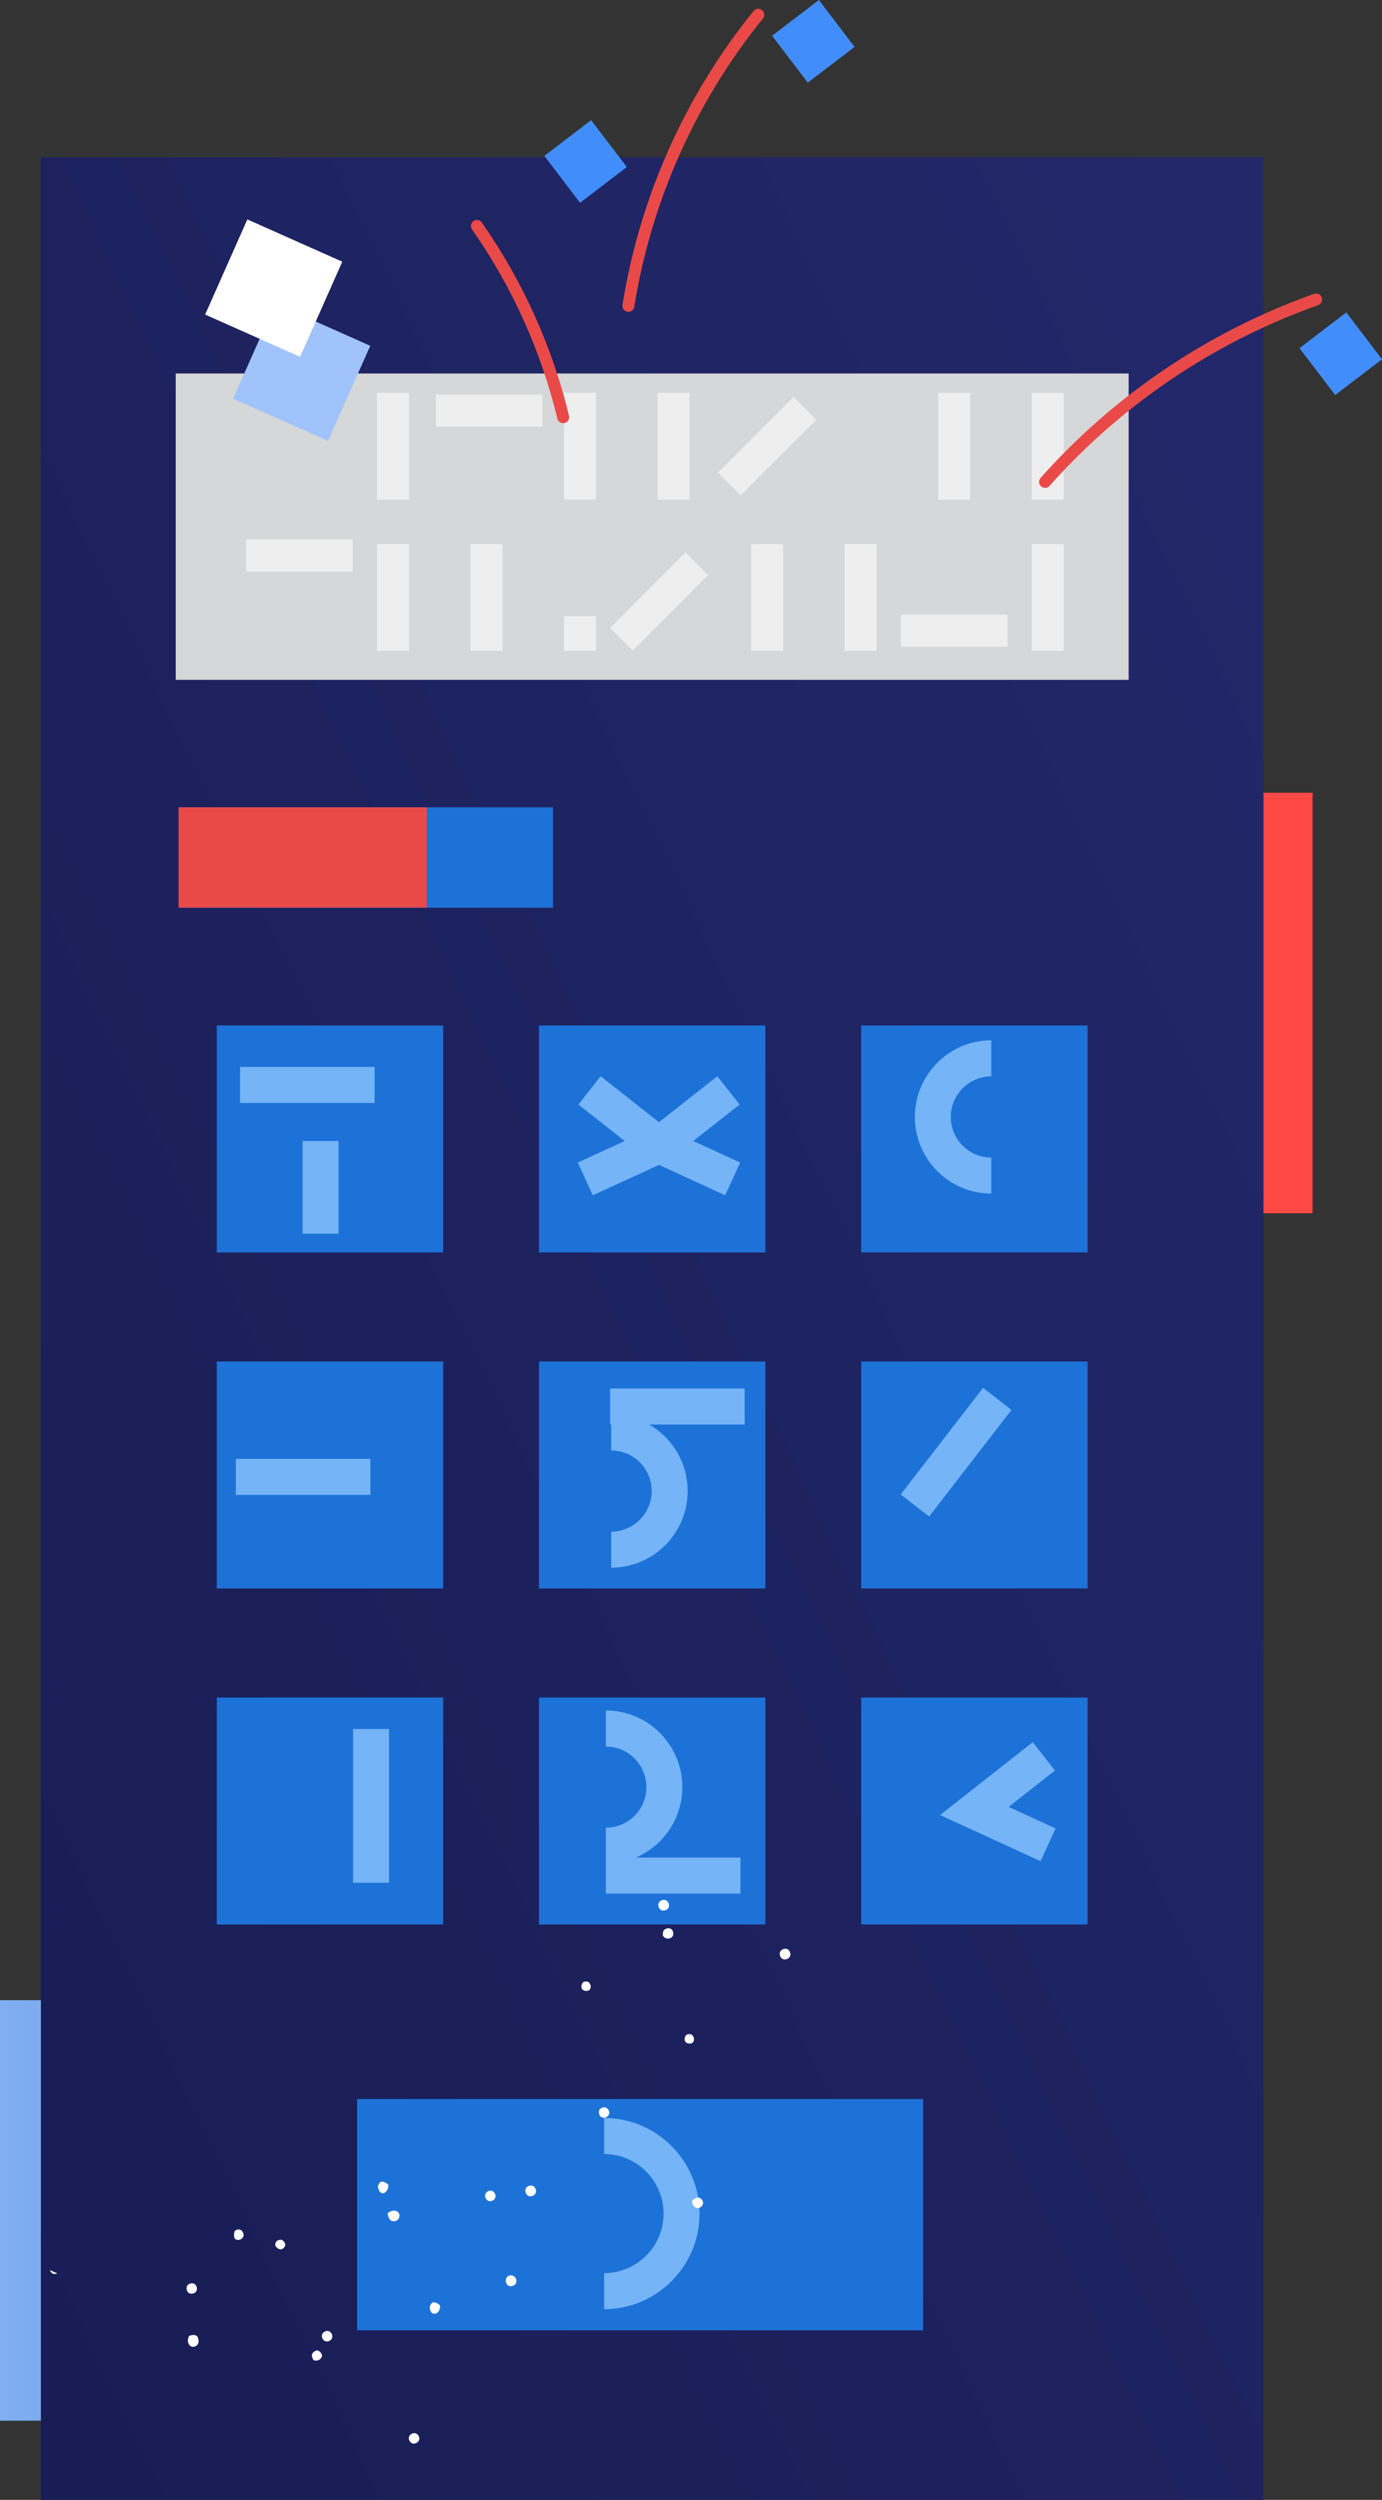 <svg enable-background="new 0 0 120 217" height="217" viewBox="0 0 120 217" width="120" xmlns="http://www.w3.org/2000/svg" xmlns:xlink="http://www.w3.org/1999/xlink"><rect x="0" y="0" width="120" height="217" fill="#333333" stroke="none"/><linearGradient id="a" gradientTransform="matrix(1 0 0 -1 0 224)" gradientUnits="userSpaceOnUse" x1="0" x2="6.765" y1="32.128" y2="32.128"><stop offset="0" stop-color="#81aef2"/><stop offset="1" stop-color="#78a9ef"/></linearGradient><linearGradient id="b" gradientTransform="matrix(1 0 0 -1 0 224)" gradientUnits="userSpaceOnUse" x1="141.686" x2="-70.322" y1="149.43" y2="47.847"><stop offset="0" stop-color="#23286b"/><stop offset="1" stop-color="#151a4f"/></linearGradient><path d="m107.206 68.813h6.765v36.501h-6.765z" fill="#ff4945"/><path d="m0 173.622h6.765v36.501h-6.765z" fill="url(#a)"/><path d="m3.549 13.65h106.16v203.35h-106.16z" fill="url(#b)"/><path d="m15.258 32.421h82.742v26.592h-82.742z" fill="#d6d7d8"/><path d="m18.822 89.016h19.659v19.698h-19.659z" fill="#1d72d8"/><path d="m46.799 89.016h19.659v19.698h-19.659z" fill="#1d72d8"/><path d="m74.776 89.016h19.659v19.698h-19.659z" fill="#1d72d8"/><path d="m18.822 118.184h19.659v19.698h-19.659z" fill="#1d72d8"/><path d="m46.799 118.184h19.659v19.698h-19.659z" fill="#1d72d8"/><path d="m74.776 118.184h19.659v19.698h-19.659z" fill="#1d72d8"/><path d="m18.822 147.352h19.659v19.698h-19.659z" fill="#1d72d8"/><path d="m46.799 147.352h19.659v19.698h-19.659z" fill="#1d72d8"/><path d="m74.776 147.352h19.659v19.698h-19.659z" fill="#1d72d8"/><path d="m15.506 70.077h32.514v8.712h-32.514z" fill="#1d72d8"/><path d="m31.007 182.201h49.147v20.076h-49.147z" fill="#1d72d8"/><path d="m15.506 70.077h21.549v8.712h-21.549z" fill="#e94a47"/><path d="m53.074 136.078v-3.129c1.938 0 3.515-1.58 3.515-3.523 0-1.942-1.577-3.522-3.515-3.522v-3.129c3.661 0 6.637 2.984 6.637 6.65.001 3.668-2.977 6.653-6.637 6.653z" fill="#74b4f7"/><path d="m86.075 103.606c-3.661 0-6.638-2.984-6.638-6.65 0-3.667 2.978-6.651 6.638-6.651v3.129c-1.939 0-3.516 1.58-3.516 3.523 0 1.942 1.577 3.522 3.516 3.522z" fill="#74b4f7"/><path d="m52.458 200.445v-3.129c2.845 0 5.159-2.319 5.159-5.17 0-2.849-2.315-5.168-5.159-5.168v-3.129c4.566 0 8.282 3.722 8.282 8.297 0 4.577-3.715 8.299-8.282 8.299z" fill="#74b4f7"/><path d="m52.61 161.779v-3.129c1.939 0 3.516-1.58 3.516-3.522s-1.577-3.523-3.516-3.523v-3.129c3.661 0 6.638 2.984 6.638 6.651s-2.977 6.652-6.638 6.652z" fill="#74b4f7"/><path d="m52.61 161.243h11.684v3.129h-11.684z" fill="#74b4f7"/><path d="m52.975 120.525h11.684v3.129h-11.684z" fill="#74b4f7"/><path d="m20.844 92.611h11.684v3.129h-11.684z" fill="#74b4f7"/><path d="m85.36 120.47 2.468 1.916-7.153 9.254-2.469-1.915z" fill="#74b4f7"/><path d="m20.479 126.634h11.684v3.129h-11.684z" fill="#74b4f7"/><path d="m26.275 99.042h3.123v8.048h-3.123z" fill="#74b4f7"/><path d="m30.657 150.081h3.123v13.348h-3.123z" fill="#74b4f7"/><path d="m90.354 161.559-8.727-4.006 8.047-6.329 1.929 2.46-4.02 3.163 4.071 1.867z" fill="#74b4f7"/><path d="m62.97 103.756-8.727-4.005 8.047-6.331 1.928 2.461-4.02 3.162 4.072 1.868z" fill="#74b4f7"/><path d="m51.473 103.756-1.3-2.845 4.07-1.868-4.019-3.162 1.927-2.461 8.047 6.331z" fill="#74b4f7"/><g fill="#eee"><path d="m21.373 46.827h9.257v2.786h-9.257z"/><path d="m32.733 34.092h2.78v9.275h-2.78z"/><path d="m32.733 47.232h2.78v9.275h-2.78z"/><path d="m37.846 34.243h9.257v2.786h-9.257z"/><path d="m40.855 47.232h2.78v9.275h-2.78z"/><path d="m48.977 34.092h2.78v9.275h-2.78z"/><path d="m48.977 53.489h2.78v3.018h-2.78z"/><path d="m57.099 34.092h2.78v9.275h-2.78z"/><path d="m59.521 47.949 1.965 1.969-6.545 6.559-1.966-1.97z"/><path d="m68.9 34.465 1.966 1.97-6.546 6.558-1.965-1.969z"/><path d="m65.221 47.232h2.78v9.275h-2.78z"/><path d="m73.343 47.232h2.78v9.275h-2.78z"/><path d="m81.464 34.092h2.78v9.275h-2.78z"/><path d="m78.226 53.345h9.257v2.786h-9.257z"/><path d="m89.587 34.092h2.78v9.275h-2.78z"/><path d="m89.587 47.232h2.78v9.275h-2.78z"/></g><path d="m23.905 26.345 8.244 3.671-3.664 8.259-8.243-3.671z" fill="#a1c3fc"/><path d="m21.477 19.045 8.243 3.671-3.663 8.259-8.244-3.67z" fill="#fff"/><path d="m71.106 0 3.099 4.072-4.064 3.105-3.099-4.072z" fill="#428dfc"/><path d="m51.33 10.428 3.099 4.071-4.064 3.105-3.099-4.071z" fill="#428dfc"/><path d="m116.901 27.117 3.099 4.071-4.064 3.106-3.099-4.072z" fill="#428dfc"/><path d="m90.746 42.35c-.124 0-.247-.044-.347-.132-.215-.192-.234-.521-.043-.736 6.428-7.225 14.639-12.749 23.746-15.973.272-.096.568.045.665.318.096.271-.047.569-.317.665-8.942 3.166-17.005 8.589-23.317 15.683-.101.117-.244.175-.387.175z" fill="#e94a47"/><path d="m48.903 36.735c-.234 0-.448-.16-.505-.398-1.437-5.914-3.932-11.441-7.416-16.429-.164-.236-.107-.561.128-.726.236-.165.56-.108.724.128 3.557 5.094 6.106 10.74 7.574 16.781.068.279-.103.562-.383.63-.04.009-.082.014-.122.014z" fill="#e94a47"/><path d="m54.566 27.069c-.027 0-.055-.002-.083-.006-.283-.045-.477-.313-.432-.598 1.49-9.332 5.427-18.153 11.385-25.511.181-.224.508-.259.732-.076.223.181.258.51.076.733-5.843 7.216-9.704 15.867-11.166 25.019-.04.256-.261.439-.512.439z" fill="#e94a47"/><path d="m16.64 199.101c.264-.01.469-.178.459-.442-.01-.265-.178-.47-.441-.46-.264.01-.469.178-.459.442.01.265.176.471.441.46zm43.618-7.583c.167.205.431.195.636.027.205-.167.195-.432.027-.637-.167-.205-.431-.195-.636-.027-.313.119-.194.433-.027.637zm-8.145-7.838c.167.205.431.195.636.027s.195-.432.027-.637c-.167-.205-.431-.195-.636-.027-.156.059-.194.432-.027.637zm-14.186 17.112c.205-.167.302-.384.291-.648-.167-.205-.383-.302-.646-.292-.205.167-.302.383-.243.54.07.422.286.519.598.4zm-4.493-10.477c.205-.167.302-.384.291-.648-.167-.205-.383-.302-.646-.292-.205.167-.302.383-.243.54.069.422.393.568.598.4zm34.538-20.261c.215.097.529-.021.626-.237s-.021-.53-.236-.627c-.215-.097-.529.021-.626.237-.097.216.02.53.236.627zm-10.541-4.242c.215.097.529-.021.626-.237s-.021-.53-.236-.627-.529.021-.626.237c-.098.216.021.529.236.627zm-29.766 39.05c.156-.059.41-.335.243-.54-.059-.156-.334-.411-.539-.243-.156.059-.41.335-.243.54.011.265.226.362.539.243zm-3.189-9.628c.156-.059.41-.335.243-.54-.059-.156-.226-.362-.539-.243-.156.059-.361.226-.243.54.167.206.382.303.539.243zm35.162-17.9c.215.097.48.087.577-.129s.039-.372-.129-.578c-.215-.097-.48-.087-.577.129-.097.216-.087.481.129.578zm-8.967-4.571c.215.097.48.087.577-.129s.039-.372-.129-.578c-.215-.097-.48-.087-.577.129-.097.216-.086.48.129.578zm-8.429 18.154c.167.205.431.195.636.027.205-.167.195-.432.027-.637-.167-.205-.431-.195-.636-.027-.205.166-.194.431-.027.637zm-6.62 21.049c.167.205.431.195.636.027.205-.167.195-.432.027-.637-.167-.205-.431-.195-.636-.027-.204.167-.194.432-.027.637zm-7.551-8.87c.167.205.431.195.636.027s.195-.432.027-.637c-.167-.205-.431-.195-.636-.027-.205.167-.194.432-.027.637zm-7.708-8.81c.167.205.431.195.636.027.205-.167.195-.432.027-.637-.167-.205-.431-.195-.636-.027-.097.216-.085.481-.027.637zm37.643-26.006c.264-.01.469-.178.459-.442-.01-.265-.178-.47-.441-.46-.264.01-.469.178-.459.442-.098.217.176.47.441.46zm-53.672 28.77c.119.314.334.411.646.292m40.901-6.731c.215.097.529-.021.626-.237s-.021-.53-.236-.627-.529.021-.626.237c-.098.216.021.53.236.627zm-1.699 7.809c.215.097.529-.021.626-.237s-.021-.53-.236-.627-.48-.087-.626.237c-.098.216.021.53.236.627zm-10.174-5.636c.215.097.529-.021.626-.237s.086-.481-.236-.627c-.215-.097-.529.021-.734.189.011.265.129.577.344.675zm-17.56 10.779c.167.205.431.195.636.027.205-.167.195-.432.076-.746-.167-.205-.431-.195-.744-.076-.146.324-.135.589.032.795zm-.083-4.715c.215.097.372.039.529-.021.097-.216.039-.372-.021-.53-.215-.097-.372-.039-.529.021-.098.216-.086.481.021.53z" fill="#fff"/></svg>
